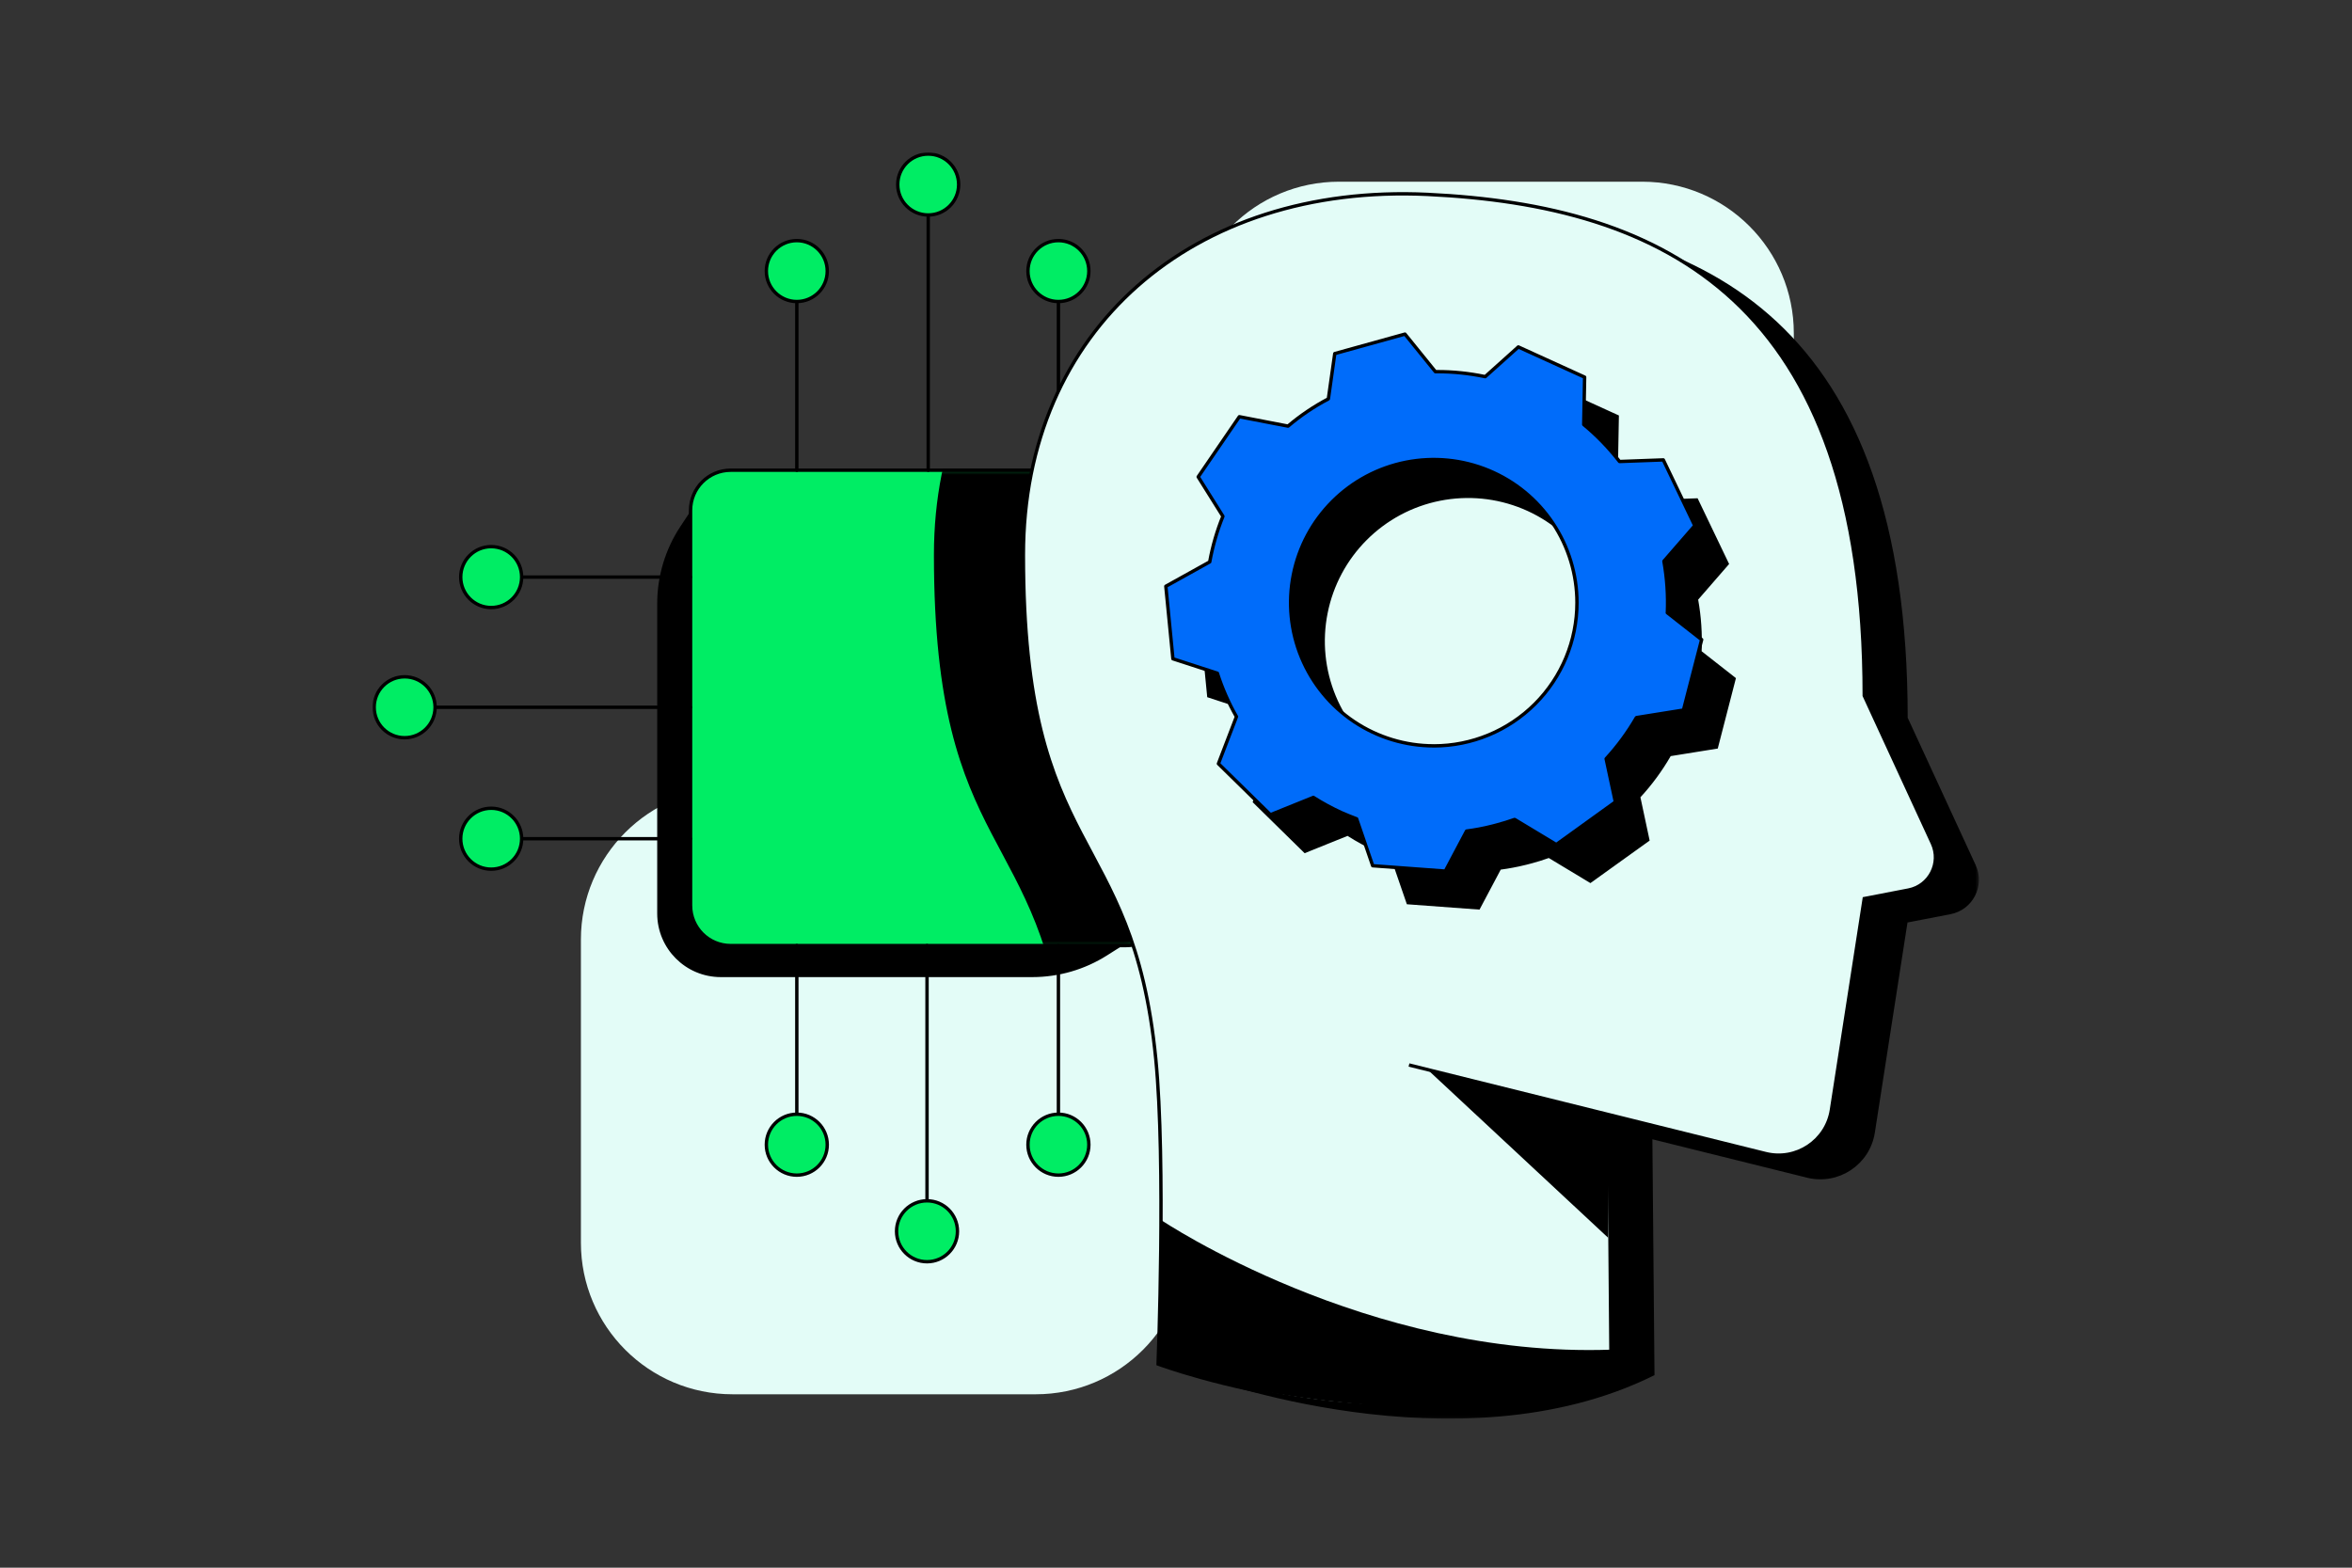 <svg width="696" height="464" viewBox="0 0 696 464" fill="none" xmlns="http://www.w3.org/2000/svg">
<rect x="0" y="0" width="696" height="464" fill="#333333" stroke="none"/>
<path d="M530.822 98.641V188.365C530.822 213.128 510.723 233.227 485.957 233.227C461.191 233.227 441.092 253.325 441.092 278.089C441.092 302.852 420.992 322.951 396.227 322.951C371.461 322.951 351.361 343.049 351.361 367.813C351.361 392.576 331.262 412.675 306.496 412.675H216.766C192 412.675 171.9 392.576 171.9 367.813V278.089C171.9 253.325 192 233.227 216.766 233.227H261.631C311.162 233.227 351.361 193.03 351.361 143.503V98.641C351.361 73.877 371.461 53.779 396.227 53.779H485.957C510.723 53.779 530.822 73.877 530.822 98.641Z" fill="#E3FCF7"/>
<mask id="mask0_601_750" style="mask-type:luminance" maskUnits="userSpaceOnUse" x="110" y="45" width="476" height="375">
<path d="M585.627 45.06H110.188V419.939H585.627V45.06Z" fill="white"/>
</mask>
<g mask="url(#mask0_601_750)">
<path d="M518.143 113.147C521.499 113.147 524.219 110.426 524.219 107.069C524.219 103.713 521.499 100.992 518.143 100.992C514.788 100.992 512.066 103.713 512.066 107.069C512.066 110.426 514.788 113.147 518.143 113.147Z" fill="#00ED64" stroke="black" stroke-linecap="round" stroke-linejoin="round"/>
<path d="M208.599 145.77L201.779 156.069C197.343 162.762 194.98 170.62 194.98 178.653V270.37C194.98 280.496 203.181 288.7 213.304 288.7H305.46C313.208 288.7 320.784 286.499 327.325 282.353L339.454 274.667" fill="black"/>
<path d="M208.599 145.77L201.779 156.069C197.343 162.762 194.98 170.62 194.98 178.653V270.37C194.98 280.496 203.181 288.7 213.304 288.7H305.46C313.208 288.7 320.784 286.499 327.325 282.353L339.454 274.667" stroke="black" stroke-miterlimit="10"/>
<path d="M333.134 139.173H216.222C209.665 139.173 204.351 144.49 204.351 151.048V267.994C204.351 274.552 209.665 279.869 216.222 279.869H333.134C339.691 279.869 345.005 274.552 345.005 267.994V151.048C345.005 144.49 339.691 139.173 333.134 139.173Z" fill="#00ED64" stroke="black" stroke-linecap="round" stroke-linejoin="round"/>
<path d="M274.674 139.174V63.618" stroke="black" stroke-linecap="round" stroke-linejoin="round"/>
<path d="M274.672 63.628C279.649 63.628 283.683 59.592 283.683 54.614C283.683 49.635 279.649 45.6 274.672 45.6C269.695 45.6 265.66 49.635 265.66 54.614C265.66 59.592 269.695 63.628 274.672 63.628Z" fill="#00ED64" stroke="black" stroke-linecap="round" stroke-linejoin="round"/>
<path d="M313.205 139.174V89.246" stroke="black" stroke-linecap="round" stroke-linejoin="round"/>
<path d="M313.202 89.246C318.179 89.246 322.214 85.21 322.214 80.232C322.214 75.253 318.179 71.218 313.202 71.218C308.225 71.218 304.191 75.253 304.191 80.232C304.191 85.21 308.225 89.246 313.202 89.246Z" fill="#00ED64" stroke="black" stroke-linecap="round" stroke-linejoin="round"/>
<path d="M235.792 139.174V89.246" stroke="black" stroke-linecap="round" stroke-linejoin="round"/>
<path d="M235.79 89.246C240.767 89.246 244.8 85.21 244.8 80.232C244.8 75.253 240.767 71.218 235.79 71.218C230.813 71.218 226.777 75.253 226.777 80.232C226.777 85.21 230.813 89.246 235.79 89.246Z" fill="#00ED64" stroke="black" stroke-linecap="round" stroke-linejoin="round"/>
<path d="M274.322 279.87V355.415" stroke="black" stroke-linecap="round" stroke-linejoin="round"/>
<path d="M274.319 373.443C279.296 373.443 283.332 369.408 283.332 364.428C283.332 359.45 279.296 355.415 274.319 355.415C269.342 355.415 265.309 359.45 265.309 364.428C265.309 369.408 269.342 373.443 274.319 373.443Z" fill="#00ED64" stroke="black" stroke-linecap="round" stroke-linejoin="round"/>
<path d="M235.792 279.87V329.797" stroke="black" stroke-linecap="round" stroke-linejoin="round"/>
<path d="M235.79 347.816C240.767 347.816 244.8 343.78 244.8 338.802C244.8 333.824 240.767 329.787 235.79 329.787C230.813 329.787 226.777 333.824 226.777 338.802C226.777 343.78 230.813 347.816 235.79 347.816Z" fill="#00ED64" stroke="black" stroke-linecap="round" stroke-linejoin="round"/>
<path d="M313.205 279.87V329.797" stroke="black" stroke-linecap="round" stroke-linejoin="round"/>
<path d="M313.202 347.816C318.179 347.816 322.214 343.78 322.214 338.802C322.214 333.824 318.179 329.787 313.202 329.787C308.225 329.787 304.191 333.824 304.191 338.802C304.191 343.78 308.225 347.816 313.202 347.816Z" fill="#00ED64" stroke="black" stroke-linecap="round" stroke-linejoin="round"/>
<path d="M204.271 209.334H128.737" stroke="black" stroke-linecap="round" stroke-linejoin="round"/>
<path d="M119.738 218.347C124.715 218.347 128.75 214.311 128.75 209.333C128.75 204.355 124.715 200.32 119.738 200.32C114.761 200.32 110.727 204.355 110.727 209.333C110.727 214.311 114.761 218.347 119.738 218.347Z" fill="#00ED64" stroke="black" stroke-linecap="round" stroke-linejoin="round"/>
<path d="M204.274 170.805H154.36" stroke="black" stroke-linecap="round" stroke-linejoin="round"/>
<path d="M145.349 179.818C150.326 179.818 154.361 175.783 154.361 170.805C154.361 165.825 150.326 161.79 145.349 161.79C140.372 161.79 136.338 165.825 136.338 170.805C136.338 175.783 140.372 179.818 145.349 179.818Z" fill="#00ED64" stroke="black" stroke-linecap="round" stroke-linejoin="round"/>
<path d="M204.274 248.239H154.36" stroke="black" stroke-linecap="round" stroke-linejoin="round"/>
<path d="M145.349 257.252C150.326 257.252 154.361 253.217 154.361 248.239C154.361 243.26 150.326 239.225 145.349 239.225C140.372 239.225 136.338 243.26 136.338 248.239C136.338 253.217 140.372 257.252 145.349 257.252Z" fill="#00ED64" stroke="black" stroke-linecap="round" stroke-linejoin="round"/>
<mask id="mask1_601_750" style="mask-type:luminance" maskUnits="userSpaceOnUse" x="204" y="139" width="142" height="141">
<path d="M333.134 139.173H216.222C209.665 139.173 204.351 144.49 204.351 151.048V267.994C204.351 274.552 209.665 279.869 216.222 279.869H333.134C339.691 279.869 345.005 274.552 345.005 267.994V151.048C345.005 144.49 339.691 139.173 333.134 139.173Z" fill="white"/>
</mask>
<g mask="url(#mask1_601_750)">
<path d="M449.634 329.916L450.261 403.724C392.522 432.267 316.232 403.724 316.232 403.724C316.232 403.724 318.564 344.047 315.541 313.41C308.667 243.531 276.365 254.985 276.365 164.228C276.365 97.535 326.561 54.246 395.976 57.538C465.391 60.831 525.191 88.532 525.191 205.9L545.35 249.609C548.039 255.427 544.553 262.229 538.261 263.438L525.191 265.965L515.478 328.501C514.053 337.688 505.052 343.669 496.03 341.434L390.472 315.213" fill="black"/>
</g>
<path d="M488.466 336.577L489.093 406.704C431.354 435.247 355.064 406.704 355.064 406.704C355.064 406.704 357.395 350.709 354.374 320.06C347.499 250.182 315.197 261.636 315.197 170.879C315.197 104.186 365.393 60.897 434.807 64.189C504.223 67.482 564.022 95.182 564.022 212.55L584.182 256.26C586.869 262.079 583.383 268.879 577.091 270.088L564.022 272.615L554.309 335.153C552.885 344.339 543.884 350.319 534.862 348.085L429.304 321.864" fill="black"/>
<path d="M488.466 336.577L489.093 406.704C431.354 435.247 355.064 406.704 355.064 406.704C355.064 406.704 357.395 350.709 354.374 320.06C347.499 250.182 315.197 261.636 315.197 170.879C315.197 104.186 365.393 60.897 434.807 64.189C504.223 67.482 564.022 95.182 564.022 212.55L584.182 256.26C586.869 262.079 583.383 268.879 577.091 270.088L564.022 272.615L554.309 335.153C552.885 344.339 543.884 350.319 534.862 348.085L429.304 321.864" stroke="black" stroke-miterlimit="10"/>
<path d="M476.109 329.918L476.735 403.725C418.997 432.269 342.706 403.725 342.706 403.725C342.706 403.725 345.037 344.048 342.016 313.411C335.141 243.533 302.84 254.987 302.84 164.23C302.84 97.537 353.035 54.247 422.449 57.54C491.865 60.832 551.666 88.533 551.666 205.9L571.825 249.611C574.512 255.429 571.026 262.23 564.735 263.439L551.666 265.966L541.952 328.503C540.527 337.69 531.527 343.671 522.504 341.436L416.946 315.215" fill="#E3FCF7"/>
<path d="M476.109 329.918L476.735 403.725C418.997 432.269 342.706 403.725 342.706 403.725C342.706 403.725 345.037 344.048 342.016 313.411C335.141 243.533 302.84 254.987 302.84 164.23C302.84 97.537 353.035 54.247 422.449 57.54C491.865 60.832 551.666 88.533 551.666 205.9L571.825 249.611C574.512 255.429 571.026 262.23 564.735 263.439L551.666 265.966L541.952 328.503C540.527 337.69 531.527 343.671 522.504 341.436L416.946 315.215" stroke="black" stroke-miterlimit="10"/>
<path d="M503.55 192.729V192.687C503.756 187.602 503.42 182.507 502.525 177.509V177.465L507.748 171.453L511.623 166.993L511.677 166.93L502.352 147.476L489.402 147.94L489.359 147.897C486.262 143.903 482.742 140.254 478.847 137.037L478.805 136.994L479.063 122.971L459.431 114.032L457.274 115.975L449.751 122.755L449.655 122.852H449.611C444.928 121.859 440.157 121.362 435.376 121.351H434.901L425.901 110.232L405.125 115.997L403.236 129.383L403.194 129.426C398.963 131.65 394.991 134.338 391.354 137.426L391.312 137.469L376.914 134.716L364.73 152.507L372.036 164.166V164.208C370.278 168.538 368.972 173.039 368.14 177.627V177.67L355.146 184.893L357.24 206.354L370.385 210.651V210.693C371.809 215.119 373.688 219.395 375.987 223.443L376.029 223.485L370.677 237.423L386.066 252.525L398.779 247.398L398.823 247.441C401.466 249.125 404.23 250.625 407.078 251.931C408.492 252.536 409.982 253.174 411.483 253.734H411.525L416.317 267.638L437.815 269.226L444.097 257.383H444.139C445.348 257.222 446.557 257.027 447.744 256.8C449.082 256.542 450.399 256.271 451.747 255.926C452.191 255.818 452.632 255.699 453.064 255.581C454.834 255.116 456.572 254.577 458.288 253.961H458.331L470.634 261.377L476.538 257.134L488.161 248.79L485.431 235.976L485.473 235.933C488.873 232.241 491.852 228.182 494.366 223.831L494.41 223.788L508.181 221.575H508.31L513.696 200.708L503.529 192.741L503.55 192.729ZM434.416 232.144C426.04 232.144 417.849 229.661 410.878 225.008C403.906 220.356 398.477 213.727 395.272 205.987C392.067 198.246 391.225 189.719 392.865 181.503C394.496 173.276 398.531 165.731 404.457 159.804C410.381 153.878 417.924 149.84 426.149 148.21C434.362 146.58 442.888 147.411 450.626 150.617C458.363 153.824 464.979 159.254 469.641 166.228C474.293 173.201 476.786 181.394 476.786 189.772C476.786 201.01 472.318 211.794 464.375 219.74C456.432 227.685 445.65 232.154 434.416 232.154V232.144Z" fill="black"/>
<path d="M493.407 181.341V181.297C493.622 176.225 493.276 171.139 492.391 166.141V166.098L497.605 160.096L501.479 155.637L501.533 155.583L492.208 136.119L479.258 136.594L479.214 136.551C476.118 132.557 472.6 128.908 468.703 125.691L468.66 125.648L468.919 111.625L449.299 102.686L447.14 104.629L439.618 111.376L439.521 111.473H439.477C434.794 110.491 430.023 109.994 425.232 110.005H424.757L415.756 98.886L394.981 104.651L393.094 118.037L393.05 118.08C388.82 120.304 384.847 122.992 381.2 126.08L381.156 126.123L366.75 123.338L354.565 141.139L361.872 152.798V152.841C360.122 157.17 358.817 161.671 357.986 166.26V166.303L344.992 173.525L347.086 194.986L360.253 199.261V199.304C361.677 203.73 363.554 208.005 365.853 212.053L365.897 212.097L360.555 226.034L375.944 241.137L388.657 236.009L388.701 236.051C391.356 237.735 394.13 239.236 396.989 240.543C398.403 241.147 399.893 241.783 401.392 242.334H401.436L406.205 256.24L427.704 257.826L433.984 245.972H434.028C435.237 245.811 436.445 245.627 437.643 245.4C438.982 245.141 440.287 244.871 441.647 244.515C442.09 244.408 442.532 244.288 442.963 244.169C444.723 243.706 446.461 243.155 448.187 242.551H448.231L460.533 249.967L466.437 245.724L478.027 237.369L475.287 224.577L475.33 224.533C478.729 220.831 481.708 216.771 484.222 212.431L484.265 212.389L498.037 210.186H498.166L503.551 189.319L493.385 181.352L493.407 181.341ZM424.282 220.755C415.908 220.755 407.716 218.272 400.744 213.62C393.772 208.965 388.345 202.338 385.139 194.598C381.934 186.858 381.092 178.329 382.733 170.113C384.362 161.888 388.398 154.342 394.323 148.415C400.249 142.489 407.792 138.451 416.015 136.821C424.228 135.191 432.754 136.022 440.493 139.228C448.231 142.434 454.857 147.865 459.509 154.838C464.16 161.812 466.652 170.006 466.652 178.382C466.652 189.621 462.185 200.406 454.241 208.351C446.298 216.296 435.518 220.765 424.282 220.765V220.755Z" fill="#006CFA" stroke="black" stroke-linecap="round" stroke-linejoin="round"/>
<path d="M475.86 366.331L422.451 316.585L476.109 329.918" fill="black"/>
<path d="M343.579 361.094C343.579 361.094 404.415 402.008 476.722 399.471L476.755 403.746C476.755 403.746 448.469 419.292 406.087 415.912C363.707 412.534 342.716 403.746 342.716 403.746" fill="black"/>
</g>
</svg>
